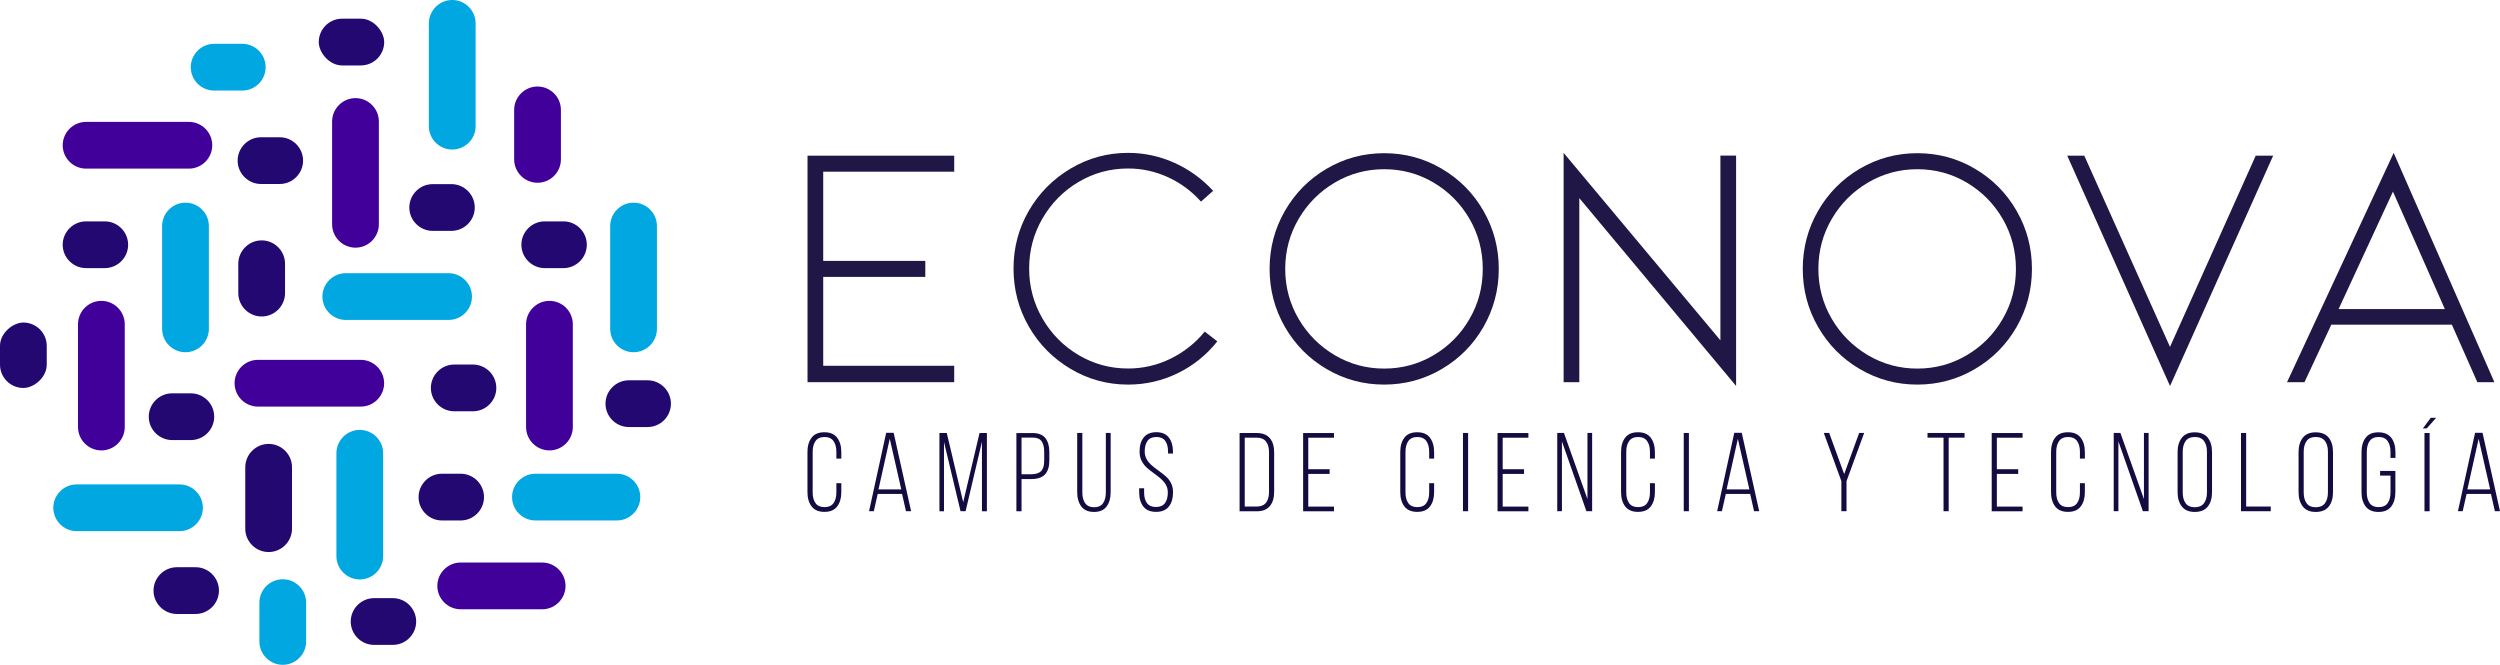 <?xml version="1.0" encoding="UTF-8"?>
<svg xmlns="http://www.w3.org/2000/svg" id="Capa_1" viewBox="0 0 383.98 102.11">
  <defs>
    <style>.cls-1{fill:#00a7e1;}.cls-2{fill:#160b40;}.cls-3{fill:#410099;}.cls-4{fill:#201747;}.cls-5{fill:#230871;}</style>
  </defs>
  <path class="cls-3" d="m11.98,65.59v-15.79c0-1.97,1.61-3.59,3.59-3.59h0c1.97,0,3.59,1.61,3.59,3.59v15.79c0,1.97-1.61,3.59-3.59,3.59h0c-1.97,0-3.59-1.61-3.59-3.59Z"></path>
  <path class="cls-1" d="m11.78,74.4h15.79c1.97,0,3.59,1.61,3.59,3.59h0c0,1.97-1.62,3.59-3.59,3.59h-15.79c-1.97,0-3.59-1.61-3.59-3.59h0c0-1.97,1.61-3.59,3.59-3.59Z"></path>
  <path class="cls-5" d="m26.44,60.41h2.87c1.97,0,3.59,1.61,3.59,3.59h0c0,1.97-1.61,3.59-3.59,3.59h-2.87c-1.97,0-3.59-1.61-3.59-3.59h0c0-1.97,1.61-3.59,3.59-3.59Z"></path>
  <path class="cls-5" d="m27.17,87.12h2.87c1.97,0,3.59,1.61,3.59,3.59h0c0,1.97-1.62,3.59-3.59,3.59h-2.87c-1.97,0-3.59-1.61-3.59-3.59h0c0-1.97,1.61-3.59,3.59-3.59Z"></path>
  <path class="cls-5" d="m13.22,34h2.87c1.97,0,3.59,1.61,3.59,3.59h0c0,1.97-1.61,3.59-3.59,3.59h-2.87c-1.97,0-3.59-1.61-3.59-3.59h0c0-1.97,1.61-3.59,3.59-3.59Z"></path>
  <path class="cls-1" d="m32.89,6.73h4.32c1.97,0,3.59,1.61,3.59,3.59h0c0,1.97-1.61,3.59-3.59,3.59h-4.32c-1.97,0-3.59-1.61-3.59-3.59h0c0-1.97,1.61-3.59,3.59-3.59Z"></path>
  <path class="cls-5" d="m40.09,21.08h2.87c1.97,0,3.59,1.61,3.59,3.59h0c0,1.97-1.62,3.59-3.59,3.59h-2.87c-1.97,0-3.59-1.61-3.59-3.59h0c0-1.97,1.61-3.59,3.59-3.59Z"></path>
  <rect class="cls-5" x="-1.44" y="50.97" width="10.05" height="7.18" rx="3.59" ry="3.59" transform="translate(-50.97 58.15) rotate(-90)"></rect>
  <path class="cls-1" d="m32.08,34.72v15.79c0,1.97-1.61,3.59-3.59,3.59h0c-1.97,0-3.59-1.61-3.59-3.59v-15.79c0-1.97,1.61-3.59,3.59-3.59h0c1.97,0,3.59,1.61,3.59,3.59Z"></path>
  <path class="cls-3" d="m29.01,25.9h-15.79c-1.97,0-3.59-1.61-3.59-3.59h0c0-1.97,1.62-3.59,3.59-3.59h15.79c1.97,0,3.59,1.61,3.59,3.59h0c0,1.97-1.61,3.59-3.59,3.59Z"></path>
  <path class="cls-3" d="m80.8,65.59v-15.79c0-1.97,1.62-3.59,3.59-3.59h0c1.97,0,3.59,1.61,3.59,3.59v15.79c0,1.97-1.62,3.59-3.59,3.59h0c-1.97,0-3.59-1.61-3.59-3.59Z"></path>
  <path class="cls-1" d="m82.24,72.76h12.51c1.97,0,3.59,1.61,3.59,3.59h0c0,1.97-1.61,3.59-3.59,3.59h-12.51c-1.97,0-3.59-1.61-3.59-3.59h0c0-1.97,1.61-3.59,3.59-3.59Z"></path>
  <path class="cls-5" d="m96.59,58.41h2.87c1.97,0,3.59,1.61,3.59,3.59h0c0,1.97-1.61,3.59-3.59,3.59h-2.87c-1.97,0-3.59-1.61-3.59-3.59h0c0-1.97,1.62-3.59,3.59-3.59Z"></path>
  <path class="cls-5" d="m67.88,72.76h2.87c1.97,0,3.59,1.61,3.59,3.59h0c0,1.97-1.61,3.59-3.59,3.59h-2.87c-1.97,0-3.59-1.61-3.59-3.59h0c0-1.97,1.61-3.59,3.59-3.59Z"></path>
  <path class="cls-5" d="m83.67,34h2.87c1.97,0,3.59,1.61,3.59,3.59h0c0,1.97-1.61,3.59-3.59,3.59h-2.87c-1.97,0-3.59-1.61-3.59-3.59h0c0-1.97,1.61-3.59,3.59-3.59Z"></path>
  <path class="cls-1" d="m47.02,92.56v5.96c0,1.97-1.61,3.59-3.59,3.59h0c-1.97,0-3.59-1.61-3.59-3.59v-5.96c0-1.97,1.61-3.59,3.59-3.59h0c1.97,0,3.59,1.61,3.59,3.59Z"></path>
  <path class="cls-3" d="m83.27,93.58h-12.51c-1.97,0-3.59-1.61-3.59-3.59h0c0-1.97,1.61-3.59,3.59-3.59h12.51c1.97,0,3.59,1.61,3.59,3.59h0c0,1.97-1.61,3.59-3.59,3.59Z"></path>
  <path class="cls-1" d="m100.9,34.72v15.79c0,1.97-1.61,3.59-3.59,3.59h0c-1.97,0-3.59-1.61-3.59-3.59v-15.79c0-1.97,1.61-3.59,3.59-3.59h0c1.97,0,3.59,1.61,3.59,3.59Z"></path>
  <path class="cls-3" d="m78.97,24.48v-7.6c0-1.97,1.61-3.59,3.59-3.59h0c1.97,0,3.59,1.61,3.59,3.59v7.6c0,1.97-1.61,3.59-3.59,3.59h0c-1.97,0-3.59-1.61-3.59-3.59Z"></path>
  <path class="cls-3" d="m51.01,34.45v-15.79c0-1.97,1.62-3.59,3.59-3.59h0c1.97,0,3.59,1.61,3.59,3.59v15.79c0,1.97-1.62,3.59-3.59,3.59h0c-1.97,0-3.59-1.62-3.59-3.59Z"></path>
  <path class="cls-1" d="m53.11,41.96h15.79c1.97,0,3.59,1.61,3.59,3.59h0c0,1.97-1.61,3.59-3.59,3.59h-15.79c-1.97,0-3.59-1.61-3.59-3.59h0c0-1.97,1.61-3.59,3.59-3.59Z"></path>
  <path class="cls-5" d="m66.46,28.28h2.87c1.97,0,3.59,1.61,3.59,3.59h0c0,1.97-1.61,3.59-3.59,3.59h-2.87c-1.97,0-3.59-1.61-3.59-3.59h0c0-1.97,1.61-3.59,3.59-3.59Z"></path>
  <path class="cls-5" d="m69.77,55.99h2.87c1.97,0,3.59,1.61,3.59,3.59h0c0,1.97-1.61,3.59-3.59,3.59h-2.87c-1.97,0-3.59-1.61-3.59-3.59h0c0-1.97,1.61-3.59,3.59-3.59Z"></path>
  <path class="cls-5" d="m43.78,40.51v4.51c0,1.97-1.61,3.59-3.59,3.59h0c-1.97,0-3.59-1.61-3.59-3.59v-4.51c0-1.97,1.61-3.59,3.59-3.59h0c1.97,0,3.59,1.61,3.59,3.59Z"></path>
  <path class="cls-5" d="m57.46,91.87h2.87c1.97,0,3.59,1.61,3.59,3.59h0c0,1.97-1.61,3.59-3.59,3.59h-2.87c-1.97,0-3.59-1.61-3.59-3.59h0c0-1.97,1.61-3.59,3.59-3.59Z"></path>
  <rect class="cls-5" x="48.95" y="2.87" width="10.05" height="7.18" rx="3.59" ry="3.59" transform="translate(107.96 12.92) rotate(180)"></rect>
  <path class="cls-1" d="m58.85,69.62v15.79c0,1.97-1.61,3.59-3.59,3.59h0c-1.97,0-3.59-1.61-3.59-3.59v-15.79c0-1.97,1.61-3.59,3.59-3.59h0c1.97,0,3.59,1.61,3.59,3.59Z"></path>
  <path class="cls-3" d="m55.41,62.45h-15.79c-1.97,0-3.59-1.62-3.59-3.59h0c0-1.97,1.61-3.59,3.59-3.59h15.79c1.97,0,3.59,1.62,3.59,3.59h0c0,1.97-1.61,3.59-3.59,3.59Z"></path>
  <path class="cls-5" d="m37.67,81.2v-9.43c0-1.97,1.62-3.59,3.59-3.59h0c1.97,0,3.59,1.61,3.59,3.59v9.43c0,1.97-1.62,3.59-3.59,3.59h0c-1.97,0-3.59-1.61-3.59-3.59Z"></path>
  <path class="cls-1" d="m73.05,3.59v15.79c0,1.97-1.61,3.59-3.59,3.59h0c-1.97,0-3.59-1.61-3.59-3.59V3.59c0-1.97,1.61-3.59,3.59-3.59h0c1.97,0,3.59,1.61,3.59,3.59Z"></path>
  <path class="cls-4" d="m124.03,58.7V23.91h22.53v2.46h-20.12v13.7h15.68v2.46h-15.68v13.65h20.12v2.52h-22.53Z"></path>
  <path class="cls-4" d="m173.27,59.07c-3.18,0-6.12-.8-8.83-2.41-2.71-1.61-4.85-3.77-6.42-6.5-1.57-2.73-2.35-5.7-2.35-8.91s.78-6.17,2.35-8.88c1.57-2.71,3.71-4.87,6.42-6.48,2.71-1.61,5.65-2.41,8.83-2.41,2.46,0,4.83.51,7.09,1.52,2.27,1.02,4.25,2.45,5.97,4.31l-1.87,1.66c-1.43-1.61-3.11-2.85-5.06-3.75-1.95-.89-3.99-1.34-6.13-1.34-2.75,0-5.28.69-7.6,2.06-2.32,1.37-4.17,3.24-5.54,5.59-1.37,2.36-2.06,4.92-2.06,7.71s.69,5.35,2.06,7.71c1.37,2.35,3.22,4.22,5.54,5.59,2.32,1.37,4.85,2.06,7.6,2.06,2.28,0,4.45-.5,6.5-1.5,2.05-1,3.81-2.39,5.27-4.17l1.93,1.5c-1.68,2.11-3.71,3.74-6.1,4.9-2.39,1.16-4.92,1.74-7.6,1.74Z"></path>
  <path class="cls-4" d="m212.6,59.07c-3.18,0-6.12-.79-8.83-2.38-2.71-1.59-4.85-3.75-6.42-6.48-1.57-2.73-2.35-5.7-2.35-8.91s.78-6.18,2.35-8.91c1.57-2.73,3.71-4.89,6.42-6.48,2.71-1.59,5.65-2.38,8.83-2.38s6.12.79,8.83,2.38c2.71,1.59,4.85,3.75,6.42,6.48,1.57,2.73,2.35,5.7,2.35,8.91s-.79,6.18-2.35,8.91c-1.57,2.73-3.71,4.89-6.42,6.48-2.71,1.59-5.66,2.38-8.83,2.38Zm0-33.08c-2.75,0-5.28.69-7.6,2.06-2.32,1.37-4.17,3.23-5.54,5.57-1.37,2.34-2.06,4.9-2.06,7.68s.69,5.34,2.06,7.68c1.37,2.34,3.22,4.19,5.54,5.57,2.32,1.37,4.85,2.06,7.6,2.06s5.28-.69,7.6-2.06c2.32-1.37,4.16-3.23,5.51-5.57,1.36-2.34,2.03-4.9,2.03-7.68s-.68-5.34-2.03-7.68c-1.36-2.34-3.19-4.19-5.51-5.57-2.32-1.37-4.85-2.06-7.6-2.06Z"></path>
  <path class="cls-4" d="m242.57,30.44v28.26h-2.41V23.48l24.08,28.79v-28.37h2.41v35.38l-24.08-28.85Z"></path>
  <path class="cls-4" d="m294.49,59.07c-3.18,0-6.12-.79-8.83-2.38-2.71-1.59-4.85-3.75-6.42-6.48-1.57-2.73-2.35-5.7-2.35-8.91s.78-6.18,2.35-8.91c1.57-2.73,3.71-4.89,6.42-6.48,2.71-1.59,5.65-2.38,8.83-2.38s6.12.79,8.83,2.38c2.71,1.59,4.85,3.75,6.42,6.48,1.57,2.73,2.35,5.7,2.35,8.91s-.79,6.18-2.35,8.91c-1.57,2.73-3.71,4.89-6.42,6.48-2.71,1.59-5.66,2.38-8.83,2.38Zm0-33.08c-2.75,0-5.28.69-7.6,2.06-2.32,1.37-4.17,3.23-5.54,5.57-1.37,2.34-2.06,4.9-2.06,7.68s.69,5.34,2.06,7.68c1.37,2.34,3.22,4.19,5.54,5.57,2.32,1.37,4.85,2.06,7.6,2.06s5.28-.69,7.6-2.06c2.32-1.37,4.16-3.23,5.51-5.57,1.36-2.34,2.03-4.9,2.03-7.68s-.68-5.34-2.03-7.68c-1.36-2.34-3.19-4.19-5.51-5.57-2.32-1.37-4.85-2.06-7.6-2.06Z"></path>
  <path class="cls-4" d="m333.29,53.29l13.17-29.38h2.68l-15.84,35.38-15.79-35.38h2.62l13.17,29.38Z"></path>
  <path class="cls-4" d="m358.07,49.87l-4.12,8.83h-2.68l16.38-35.22,15.47,35.22h-2.62l-3.91-8.83h-18.52Zm9.47-20.44l-8.35,18.04h16.32l-7.97-18.04Z"></path>
  <path class="cls-2" d="m128.58,67.23c.42.56.64,1.29.64,2.21v1h-.76v-1.05c0-.69-.15-1.24-.44-1.65s-.75-.62-1.38-.62-1.09.21-1.38.62-.44.96-.44,1.65v6.25c0,.69.15,1.23.44,1.64.29.41.75.61,1.38.61s1.09-.2,1.38-.61c.29-.41.44-.95.44-1.64v-1.43h.76v1.37c0,.92-.21,1.65-.64,2.21-.42.56-1.08.83-1.96.83s-1.53-.28-1.96-.83c-.42-.56-.64-1.29-.64-2.21v-6.15c0-.92.21-1.65.64-2.21.42-.56,1.08-.83,1.96-.83s1.53.28,1.96.83Z"></path>
  <path class="cls-2" d="m134.2,78.52h-.72l2.63-12.04h1.15l2.68,12.04h-.79l-.6-2.66h-3.74l-.6,2.66Zm4.23-3.35l-1.77-7.78-1.73,7.78h3.5Z"></path>
  <path class="cls-2" d="m147.53,78.51l-2.54-10.63v10.65h-.7v-12.02h1.13l2.52,10.63,2.51-10.63h1.13v12.02h-.76v-10.68l-2.51,10.67h-.79Z"></path>
  <path class="cls-2" d="m160.55,67.27c.41.52.62,1.23.62,2.15v1.31c0,.96-.23,1.68-.68,2.15-.45.47-1.15.7-2.1.7h-1.49v4.95h-.79v-12.02h2.49c.89,0,1.55.26,1.96.77Zm-.64,5.09c.31-.33.47-.86.47-1.59v-1.41c0-.7-.14-1.23-.41-1.6-.27-.37-.73-.55-1.37-.55h-1.7v5.63h1.49c.7,0,1.2-.16,1.52-.49Z"></path>
  <path class="cls-2" d="m166.68,77.29c.29.41.74.62,1.37.62s1.09-.21,1.37-.62c.29-.41.43-.97.43-1.67v-9.12h.74v9.09c0,.92-.21,1.65-.63,2.21-.42.56-1.06.83-1.93.83s-1.52-.28-1.94-.83c-.42-.56-.64-1.29-.64-2.21v-9.09h.79v9.12c0,.7.14,1.25.43,1.67Z"></path>
  <path class="cls-2" d="m179.53,67.21c.42.54.63,1.27.63,2.19v.26h-.76v-.31c0-.69-.14-1.23-.43-1.63-.29-.4-.74-.6-1.36-.6s-1.07.2-1.36.6c-.29.4-.43.94-.43,1.61,0,.44.09.82.28,1.16.18.34.41.63.68.88.27.25.64.54,1.11.88.49.36.89.67,1.2.94.31.28.57.61.77,1.01.21.4.31.87.31,1.41,0,.92-.21,1.65-.64,2.19-.42.54-1.08.82-1.96.82s-1.53-.27-1.96-.82c-.42-.54-.64-1.27-.64-2.19v-.62h.76v.67c0,.69.15,1.23.44,1.62s.75.59,1.38.59,1.09-.2,1.38-.59c.29-.4.44-.94.44-1.62,0-.44-.09-.82-.27-1.15-.18-.33-.41-.62-.68-.87-.27-.25-.63-.54-1.09-.87-.49-.35-.89-.67-1.2-.95s-.57-.62-.78-1.03c-.21-.41-.32-.88-.32-1.42,0-.93.21-1.65.64-2.18.42-.53,1.06-.8,1.92-.81.87,0,1.51.27,1.93.82Z"></path>
  <path class="cls-2" d="m195.04,67.3c.44.53.66,1.26.66,2.19v6.05c0,.93-.22,1.66-.66,2.19-.44.53-1.11.8-2,.8h-2.65v-12.02h2.65c.89,0,1.56.27,2,.8Zm-.59,9.91c.31-.4.46-.94.46-1.64v-6.12c0-.69-.15-1.23-.46-1.63-.31-.4-.78-.6-1.43-.6h-1.84v10.58h1.84c.64,0,1.12-.2,1.43-.59Z"></path>
  <path class="cls-2" d="m204.22,72.79h-3.28v5.02h3.95v.72h-4.74v-12.02h4.74v.72h-3.95v4.84h3.28v.72Z"></path>
  <path class="cls-2" d="m219.63,67.23c.42.56.64,1.29.64,2.21v1h-.76v-1.05c0-.69-.15-1.24-.44-1.65-.29-.41-.75-.62-1.38-.62s-1.09.21-1.38.62c-.29.41-.44.96-.44,1.65v6.25c0,.69.15,1.23.44,1.64.29.41.75.61,1.38.61s1.09-.2,1.38-.61c.29-.41.44-.95.44-1.64v-1.43h.76v1.37c0,.92-.21,1.65-.64,2.21-.42.56-1.08.83-1.96.83s-1.53-.28-1.96-.83c-.42-.56-.64-1.29-.64-2.21v-6.15c0-.92.21-1.65.64-2.21.42-.56,1.08-.83,1.96-.83s1.53.28,1.96.83Z"></path>
  <path class="cls-2" d="m225.49,78.52h-.79v-12.02h.79v12.02Z"></path>
  <path class="cls-2" d="m234.08,72.79h-3.28v5.02h3.95v.72h-4.74v-12.02h4.74v.72h-3.95v4.84h3.28v.72Z"></path>
  <path class="cls-2" d="m239.18,78.52v-12.02h1.03l3.61,10.15v-10.15h.72v12.02h-.88l-3.76-10.72v10.72h-.72Z"></path>
  <path class="cls-2" d="m253.54,67.23c.42.56.64,1.29.64,2.21v1h-.76v-1.05c0-.69-.15-1.24-.44-1.65s-.75-.62-1.38-.62-1.09.21-1.38.62-.44.96-.44,1.65v6.25c0,.69.15,1.23.44,1.64.29.41.75.61,1.38.61s1.09-.2,1.38-.61c.29-.41.44-.95.44-1.64v-1.43h.76v1.37c0,.92-.21,1.65-.64,2.21-.42.56-1.08.83-1.96.83s-1.53-.28-1.96-.83c-.42-.56-.64-1.29-.64-2.21v-6.15c0-.92.21-1.65.64-2.21.42-.56,1.08-.83,1.96-.83s1.53.28,1.96.83Z"></path>
  <path class="cls-2" d="m259.4,78.52h-.79v-12.02h.79v12.02Z"></path>
  <path class="cls-2" d="m264.46,78.52h-.72l2.63-12.04h1.15l2.68,12.04h-.79l-.6-2.66h-3.74l-.6,2.66Zm4.23-3.35l-1.77-7.78-1.73,7.78h3.5Z"></path>
  <path class="cls-2" d="m280.13,66.5h.82l2.3,6.32,2.3-6.32h.77l-2.71,7.4v4.62h-.79v-4.62l-2.7-7.4Z"></path>
  <path class="cls-2" d="m298.51,67.22h-2.46v-.72h5.69v.72h-2.44v11.3h-.79v-11.3Z"></path>
  <path class="cls-2" d="m309.98,72.79h-3.28v5.02h3.95v.72h-4.74v-12.02h4.74v.72h-3.95v4.84h3.28v.72Z"></path>
  <path class="cls-2" d="m319.58,67.23c.42.56.64,1.29.64,2.21v1h-.76v-1.05c0-.69-.15-1.24-.44-1.65s-.75-.62-1.38-.62-1.09.21-1.38.62-.44.96-.44,1.65v6.25c0,.69.15,1.23.44,1.64.29.41.75.61,1.38.61s1.09-.2,1.38-.61c.29-.41.44-.95.44-1.64v-1.43h.76v1.37c0,.92-.21,1.65-.64,2.21-.42.56-1.08.83-1.96.83s-1.53-.28-1.96-.83c-.42-.56-.64-1.29-.64-2.21v-6.15c0-.92.21-1.65.64-2.21.42-.56,1.08-.83,1.96-.83s1.53.28,1.96.83Z"></path>
  <path class="cls-2" d="m324.65,78.52v-12.02h1.03l3.61,10.15v-10.15h.72v12.02h-.88l-3.76-10.72v10.72h-.72Z"></path>
  <path class="cls-2" d="m335.12,67.23c.44-.56,1.1-.83,1.97-.83s1.56.27,2,.82c.44.55.66,1.29.66,2.22v6.15c0,.93-.22,1.67-.66,2.22-.44.55-1.11.82-2,.82s-1.53-.28-1.97-.83c-.44-.56-.66-1.29-.66-2.21v-6.15c0-.92.22-1.65.66-2.21Zm.58,10.07c.3.41.76.61,1.39.61s1.11-.2,1.42-.61c.3-.41.46-.96.46-1.66v-6.25c0-.7-.15-1.25-.46-1.66-.3-.41-.78-.61-1.42-.61s-1.09.2-1.39.61c-.3.41-.45.96-.45,1.66v6.25c0,.7.15,1.25.45,1.66Z"></path>
  <path class="cls-2" d="m344.2,66.5h.79v11.3h3.78v.72h-4.57v-12.02Z"></path>
  <path class="cls-2" d="m353.7,67.23c.44-.56,1.1-.83,1.97-.83s1.56.27,2,.82c.44.55.66,1.29.66,2.22v6.15c0,.93-.22,1.67-.66,2.22-.44.55-1.11.82-2,.82s-1.53-.28-1.97-.83c-.44-.56-.66-1.29-.66-2.21v-6.15c0-.92.22-1.65.66-2.21Zm.58,10.07c.3.41.76.61,1.39.61s1.11-.2,1.42-.61c.3-.41.46-.96.46-1.66v-6.25c0-.7-.15-1.25-.46-1.66-.3-.41-.78-.61-1.42-.61s-1.09.2-1.39.61c-.3.41-.45.96-.45,1.66v6.25c0,.7.15,1.25.45,1.66Z"></path>
  <path class="cls-2" d="m367.28,67.23c.42.56.64,1.29.64,2.21v.89h-.76v-.94c0-.69-.15-1.24-.44-1.65s-.75-.62-1.38-.62-1.09.21-1.38.62-.44.96-.44,1.65v6.25c0,.69.15,1.23.44,1.64.29.41.75.61,1.38.61s1.09-.2,1.38-.61c.29-.41.44-.95.44-1.64v-2.59h-1.6v-.72h2.35v3.26c0,.92-.21,1.65-.64,2.21-.42.56-1.08.83-1.96.83s-1.53-.28-1.96-.83c-.42-.56-.64-1.29-.64-2.21v-6.15c0-.92.21-1.65.64-2.21.42-.56,1.08-.83,1.96-.83s1.53.28,1.96.83Z"></path>
  <path class="cls-2" d="m374.17,64.17l-1.44,1.63h-.6l1.22-1.63h.82Zm-1,2.34v12.02h-.79v-12.02h.79Z"></path>
  <path class="cls-2" d="m378.24,78.52h-.72l2.63-12.04h1.15l2.68,12.04h-.79l-.6-2.66h-3.74l-.6,2.66Zm4.23-3.35l-1.77-7.78-1.73,7.78h3.5Z"></path>
</svg>
